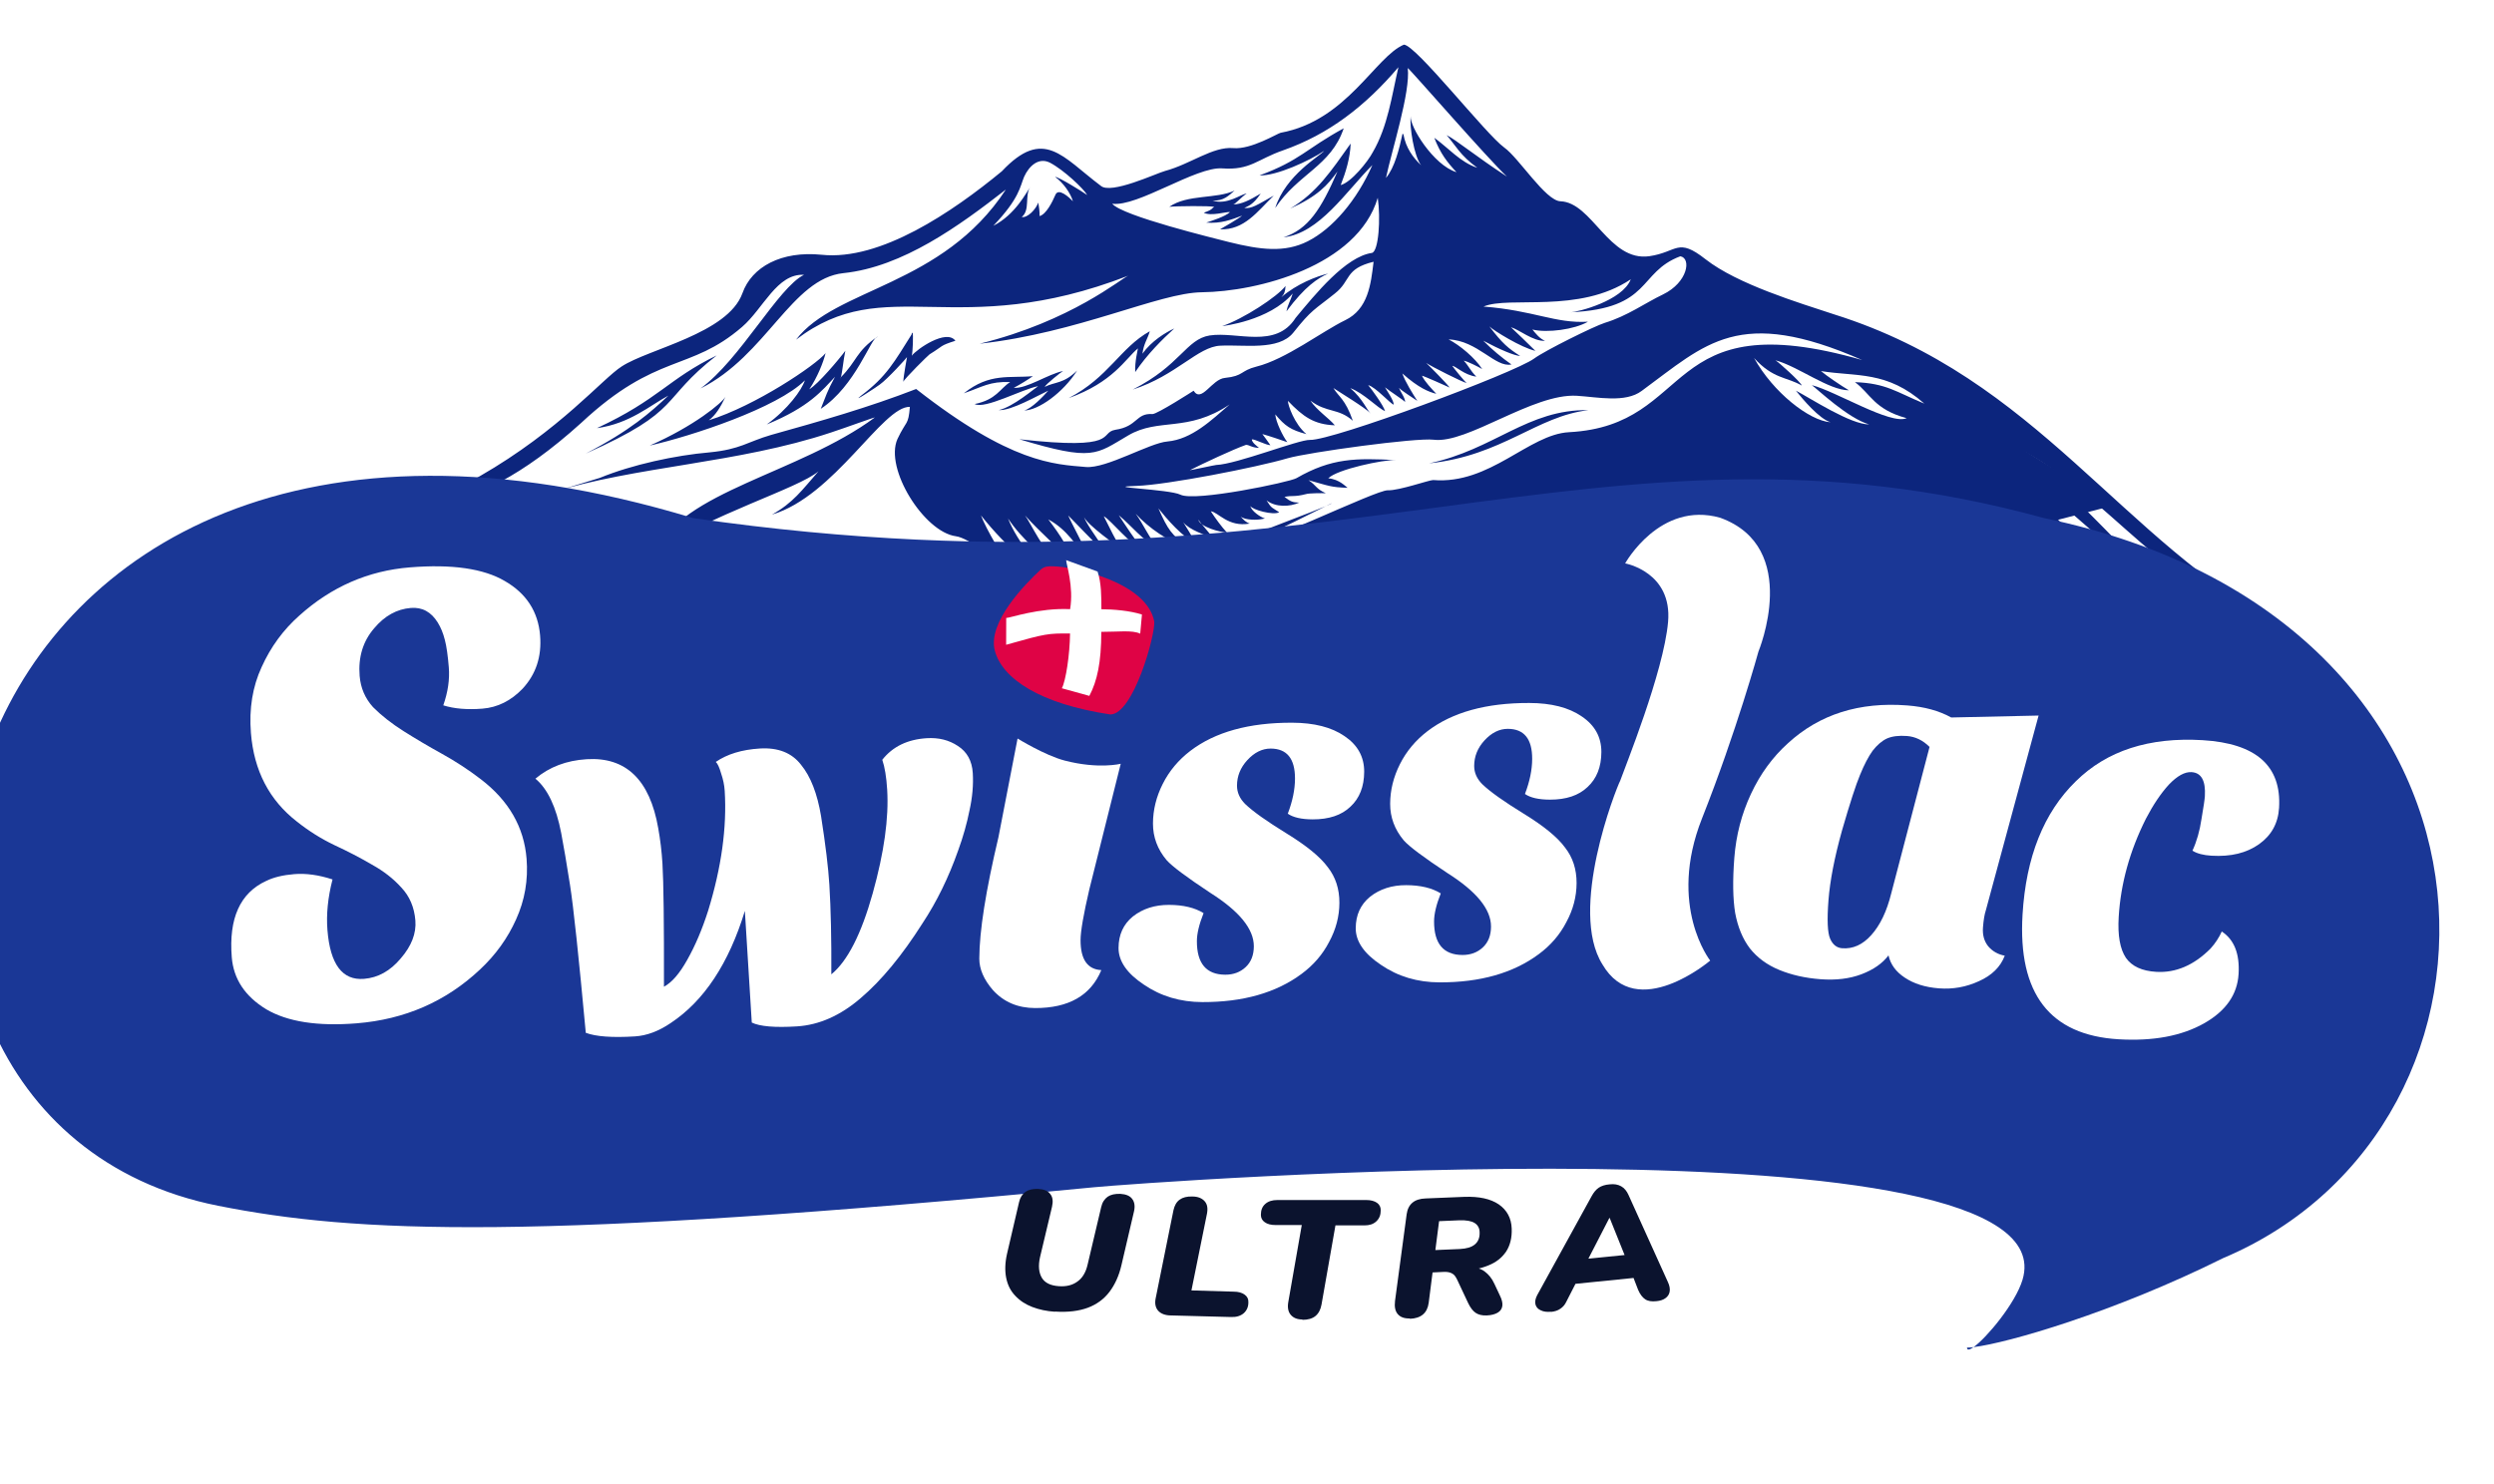 <?xml version="1.0" encoding="UTF-8"?> <svg xmlns="http://www.w3.org/2000/svg" width="477" height="284" viewBox="0 0 477 284" fill="none"><g clip-path="url(#clip0_1271_333)"><path d="M123.3 69.367L110.911 81.166L240.11 102.405L385.828 84.116L368.72 69.367L329.783 53.439L322.114 48.129L318.574 49.309H311.494L300.875 40.46H296.746L286.126 29.841L269.018 10.372L256.629 22.171L245.42 28.071L235.981 29.841L224.182 34.56L211.203 36.92L201.173 29.841L197.634 30.43L187.605 38.1L165.186 49.899L150.438 51.079L145.718 56.388L135.689 64.648L123.3 69.367Z" fill="white"></path><path fill-rule="evenodd" clip-rule="evenodd" d="M321.381 49.029C323.519 49.403 322.815 54.026 318.069 56.328C314.603 57.984 311.287 60.436 306.935 61.763C304.94 62.383 295.447 67.086 293.42 68.595C289.735 71.331 254.838 84.316 250.541 84.161C248.392 84.084 236.566 88.801 232.616 88.955C232.437 88.948 227.738 89.966 227.559 89.959C230.116 88.667 235.771 86.002 238.313 85.105C239.03 85.13 239.37 85.637 240.803 85.689C240.455 85.38 239.406 84.65 239.427 84.057C239.968 83.977 242.078 85.142 242.973 85.174C242.805 84.871 241.436 83.041 241.436 83.041C242.679 83.383 244.982 84.158 246.221 84.599C245.365 83.48 244.029 80.761 243.903 79.272C245.795 81.517 246.844 82.247 249.863 83.049C247.6 81.186 246.299 77.479 246.327 76.689C249.265 79.763 251.364 81.223 255.303 81.365C254.1 79.937 251.822 78.47 250.632 76.646C253.774 79.035 255.962 78.026 258.742 80.5C257.28 76.293 256.037 75.951 255.023 74.233C256.073 74.963 261.162 78.016 262.198 79.141C261.499 78.621 260.686 76.317 258.25 74.25C260.904 75.237 263.49 78.1 264.905 78.645C264.586 77.546 262.365 74.498 261.677 73.682C263.099 74.03 265.854 77.196 266.563 77.419C266.592 76.629 265.227 74.7 264.89 74.094C265.761 74.818 268.39 76.496 268.734 76.904C268.762 76.114 267.902 75.093 267.576 74.191C268.092 74.803 270.198 76.067 271.072 76.692C270.223 75.375 268.697 72.946 268.213 71.445C271.34 74.228 273.285 74.991 274.707 75.339C273.844 74.418 272.461 72.983 271.963 71.877C272.497 71.995 276.555 73.823 277.261 74.145C276.576 73.23 273.636 70.255 272.769 69.433C273.643 70.058 279.983 73.254 280.52 73.274C280.169 73.063 278.109 70.516 277.769 70.009C278.309 69.929 280.036 71.772 282.357 72.054C281.146 70.823 280.992 70.125 279.957 69C280.67 69.124 282.783 70.19 283.485 70.611C282.127 68.484 279.168 66.004 277.055 64.938C282.606 65.138 286.003 70.405 289.075 69.725C287.152 68.369 285.411 66.921 283.681 65.177C286.847 66.874 289.673 68.064 290.748 68.103C288.47 66.636 287.424 65.807 284.855 62.45C285.722 63.272 290.984 66.529 293.652 67.12C292.613 66.093 289.669 63.217 288.974 62.598C290.571 63.052 293.179 65.322 295.514 65.209C294.454 64.775 293.77 63.86 293.082 63.043C295.926 63.74 301.151 63.038 303.715 61.548C297.426 61.914 293.393 59.395 283.737 58.65C288.654 56.553 301.975 60.1 311.898 53.435C310.316 57.532 301.81 59.698 300.374 59.745C316 59.023 313.201 52.097 321.381 49.029ZM273.33 88.644C287.37 87.172 293.919 79.594 303.822 78.467C292.175 78.245 285.797 86.027 273.33 88.644ZM237.977 39.786C239.406 39.937 240.326 39.277 243.621 37.418C240.462 40.469 238.002 44.041 233.346 43.873C233.712 43.688 237.193 41.637 237.565 41.255C235.384 42.067 233.565 42.792 230.703 42.59C231.792 42.234 234.331 41.435 235.258 40.578C234.546 40.454 231.641 41.437 230.234 40.694C232.049 40.067 231.698 39.856 232.246 39.579C231.537 39.356 224.9 39.413 223.64 39.566C227.135 37.12 232.658 38.11 236.124 36.455C235.014 37.404 234.08 38.458 231.931 38.381C234.768 39.275 237.357 37.093 238.435 37.033C237.518 37.593 236.207 39.129 235.849 39.116C237.464 39.075 238.926 38.337 241.124 37.031C239.61 39.252 238.707 39.417 237.977 39.786ZM201.792 33.831C202.508 33.857 207.068 36.692 207.942 37.317C207.268 36.106 203.453 32.506 200.813 31.125C198.7 30.059 196.849 31.674 195.875 33.815C195.091 35.666 195.009 37.938 189.978 43.198C194.178 41.074 196.305 36.798 197.061 35.737C195.926 37.378 197.079 40.19 195.418 41.514C196.485 41.751 198.161 40.031 198.565 38.759C198.719 39.457 198.859 40.55 198.831 41.341C200.099 40.991 201.259 38.659 201.846 37.295C202.437 35.833 204.518 37.787 205.209 38.505C204.729 36.904 203.364 34.976 201.792 33.831ZM137.082 67.997C127.775 72.509 126.02 76.402 114.166 81.91C120.473 81.049 124.366 77.53 127.84 75.677C124.499 78.82 120.606 82.34 112.018 86.778C130.788 78.454 126.013 76.6 137.082 67.997ZM199.803 74.02C201.812 73.005 203.41 73.458 206.013 70.881C203.349 75.138 198.565 78.526 195.875 78.528C197.322 78.184 199.56 75.792 200.494 74.738C198.489 75.655 193.361 78.635 191.036 78.452C193.747 77.858 197.819 74.344 198.553 73.876C195.484 74.458 188.35 78.355 186.416 77.296C190.57 76.457 191.182 74.402 193.202 73.09C189.262 72.947 187.97 73.989 184.338 75.243C189.323 71.268 193.048 72.392 197.546 71.96C196.809 72.527 194.792 73.74 193.879 74.202C196.383 74.391 200.429 71.57 203.32 70.982C202.954 71.166 200 73.533 199.803 74.02ZM217.119 71.183C219.393 67.803 222.369 64.844 224.593 62.847C222.952 63.579 220.202 65.26 218.501 67.672C218.752 65.702 219.5 64.839 219.912 63.37C214.239 66.529 212.062 72.188 204.388 76.164C212.926 73.109 215.239 68.642 217.641 66.651C217.634 66.849 217.011 69.201 217.119 71.183ZM160.778 72.216C163.94 69.066 163.646 67.275 167.876 64.361L167.69 64.552C166.611 64.612 163.587 73.9 156.976 78.212C157.96 75.775 158.171 74.892 159.707 72.079C157.283 74.662 154.838 77.838 146.647 81.203C150.697 78.282 153.34 74.618 153.945 72.761C148.735 78.013 132.221 83.452 124.267 85.242C132.647 81.588 138.19 77.039 138.77 75.873C137.8 77.915 136.848 79.464 135.559 80.407C144.444 77.661 156.022 69.868 157.898 67.562C157.476 69.327 156.294 72.252 154.78 74.473C156.427 73.543 160.549 68.647 161.68 67.105C161.247 69.166 161.186 70.846 160.771 72.414L160.778 72.216ZM174.377 68.058C174.574 67.57 174.706 63.915 174.537 63.612C174.347 63.902 174.351 63.803 174.344 64.001C171.111 69.127 169.571 72.039 164.78 75.625C162.38 77.517 168.074 73.765 168.26 73.574C169.732 72.539 173.467 68.42 173.471 68.322C173.467 68.42 172.805 71.859 172.762 73.044C172.963 72.458 177.611 67.877 177.794 67.785C180.544 66.104 179.645 66.17 182.728 65.194C181.02 62.857 175.319 66.805 174.377 68.058ZM254.02 52.335C251.85 52.85 248.032 54.295 245.071 56.859C245.629 56.286 245.83 55.699 245.866 54.711C244.358 56.734 237.747 61.046 233.754 62.386C233.754 62.386 242.754 61.425 247.248 56.146C246.84 57.516 246.274 58.287 246.049 59.565C249.63 54.748 252.015 53.252 254.02 52.335ZM269.246 13.019C269.773 13.335 284.75 30.593 288.221 33.785C282.264 29.91 278.435 26.705 276.673 25.85C278.396 27.792 279.223 29.701 282.544 32.096C279.353 31.091 276.945 28.234 274.323 26.359C275.47 29.368 276.842 31.099 278.569 32.942C274.134 31.595 269.563 24.11 269.81 22.239C269.56 24.208 270.431 29.878 271.803 31.61C270.241 30.168 268.876 28.239 268.428 25.75L268.256 25.546C267.612 28.491 266.767 32.021 265.081 34.038C266.165 28.834 269.799 17.589 269.246 13.019ZM258.325 27.463C258.225 30.229 257.412 32.871 256.424 35.407C258.416 34.885 261.606 30.945 262.569 29.1C265.437 24.158 266.185 18.349 267.459 12.855C261.092 20.341 254.084 25.727 245.367 28.776C240.464 30.478 239.132 32.607 233.767 32.215C228.76 31.837 217.54 39.642 212.723 38.974C214.611 41.317 232.387 45.619 235.052 46.308C241.094 47.812 245.736 48.376 250.119 46.16C254.868 43.759 259.548 38.29 262.48 31.57C257.456 36.631 252.325 44.657 245.484 45.399C250.201 43.888 252.672 40.02 255.801 32.812C253.914 35.415 252.045 37.524 246.759 39.905C251.89 36.826 254.547 32.767 258.325 27.463ZM256.996 24.546C249.679 28.536 248.705 30.677 240.891 33.56C244.114 33.677 250.496 30.741 253.254 28.863C252.502 29.825 245.916 33.445 243.893 39.802C248.255 33.233 254.583 31.779 256.996 24.546ZM257.741 93.324C257.39 93.114 256.186 91.685 254.041 91.509C255.717 89.789 264.57 87.932 266.898 88.016C259.38 87.646 254.721 87.576 247.945 91.487C246.663 92.232 228.595 96.031 225.776 94.643C223.663 93.578 210.049 93.185 217.409 92.956C223.154 92.768 240.309 89.43 246.29 87.668C250.276 86.526 270.819 83.706 274.211 84.125C280.636 84.951 293.181 75.214 301.59 75.716C305.526 75.957 310.863 77.139 313.997 74.779C326.337 65.728 332.514 58.531 356.168 68.882C317.479 57.791 324.516 81.391 300.084 82.685C292.358 83.099 285.018 92.726 274.112 91.838C273.395 91.812 267.583 93.877 265.434 93.799C263.106 93.716 240.831 104.782 231.791 106.83C242.152 102.95 256.051 95.439 254.582 96.376C253.3 97.121 233.485 104.616 231.855 105.052C229.141 105.745 219.718 108.472 210.493 110.711C216.072 110.121 219.865 109.367 228.546 107.306C228.364 107.399 223.071 109.978 219.826 110.454C227.537 110.436 235.602 105.583 240.179 107.924C240.355 108.029 240.358 107.931 240.537 107.937C240.953 106.369 238.481 105.291 243.417 107.645C243.768 107.856 245.885 108.823 246.243 108.835C245.906 108.23 244.355 106.492 244.373 105.998C245.605 106.636 250.011 108.774 251.085 108.812C251.096 108.516 249.201 106.37 248.857 105.962C250.286 106.113 253.073 108.39 254.66 109.139C254.165 107.934 253.155 106.117 252.467 105.301C254.237 105.958 256.286 108.802 258.23 109.565C257.206 108.143 256.536 106.833 255.841 106.214C257.439 106.668 261.149 108.186 261.149 108.186C261.149 108.186 259.605 106.251 259.251 106.139C263.348 106.881 267.109 111.963 264.419 107.018C264.254 106.617 264.254 106.617 264.265 106.32C270.565 110.604 269.312 110.558 266.26 105.7C269.626 106.811 271.851 109.76 274.168 110.14C273.294 109.515 272.796 108.409 271.758 107.382C272.653 107.415 279.917 109.853 280.261 110.261C279.419 108.747 275.077 104.831 275.288 103.949C276.818 106.279 283.677 109.989 283.502 109.884C282.803 109.364 280.772 106.026 280.625 105.13C282.345 107.171 286.543 110.092 290.812 111.038C288.348 109.762 286.9 105.159 286.9 105.159C287.412 105.87 292.635 110.213 297.23 112.061C293.401 108.856 292.967 105.972 290.689 104.504C293.691 105.8 299.103 109.853 300.478 111.486C299.654 109.477 297.734 108.023 297.573 107.523C297.921 107.832 305.321 111.462 305.665 111.871C304.142 109.343 302.756 108.007 300.85 106.157C301.359 106.967 307.681 110.657 308.741 111.091C307.025 108.952 306.892 107.661 304.485 104.805C307.089 107.174 313.72 112.26 316.932 112.673C313.787 110.383 313.196 106.9 310.574 105.024C314.643 106.556 316.857 109.801 321.996 111.471C322.028 110.582 318.425 106.099 317.73 105.48C319.643 107.132 327.014 111.553 329.124 112.717C326.512 110.546 325.255 105.653 320.566 101.428C326.232 103.413 333.647 111.595 339.714 112.407C336.351 111.198 334.115 103.599 331.3 102.112C333.083 102.374 340.742 108.784 341.236 109.989C340.591 107.987 338.642 102.377 334.447 99.357C340.278 101.744 343.263 108.479 348.518 111.933C346.648 109.096 345.985 107.588 344.301 104.56C346.568 106.323 355.065 114.346 356.311 114.589C352.633 112.181 348.599 104.715 344.093 100.398C343.745 100.088 343.226 99.575 342.882 99.167C344.257 100.799 360.494 112.959 360.863 112.676C355.121 107.819 351.901 102.658 347.451 96.76C347.104 96.451 346.936 96.148 346.588 95.838C348.322 97.484 362.94 109.783 363.119 109.79C363.119 109.79 353.01 96.763 352.147 95.841C356.377 97.873 363.054 106.622 368.71 108.903C360.041 100.677 355.692 92.012 351.691 88.603C359.42 93.037 368.767 107.323 374.773 109.815C371.506 105.938 370.188 102.725 367.1 98.854C370.628 100.465 379.086 109.575 384.05 111.139C381.732 110.758 371.802 92.792 366.407 88.244C374.649 93.389 378.519 105.399 395.425 113.923C385.65 106.547 377.769 96.37 374.093 88.917C377.496 93.986 392.967 107.504 398.451 109.581C391.144 103.382 381.719 91.27 373.749 83.563C373.358 84.439 401.882 108.914 403.952 111.165C400.595 104.811 375.937 82.554 370.331 78.889C377.262 80.623 410.259 110.304 415.45 115.536C412.39 110.876 393.72 91.604 385.865 85.682C403.473 94.627 413.913 113.404 437.155 120.277C405.452 103.331 389.821 72.441 350.923 60.185C343.835 57.852 332.306 54.369 326.202 49.598C320.797 45.347 320.872 48.219 315.464 49.013C307.714 50.118 304.539 38.726 298.451 38.507C295.585 38.403 290.502 30.207 287.704 28.227C284.208 25.726 270.839 8.625 268.511 8.541C263.05 10.817 257.586 23.084 244.951 25.397C244.41 25.477 239.275 28.655 235.88 28.334C231.947 27.995 227.7 31.402 222.811 32.71C221.182 33.146 212.426 37.281 210.516 35.531C203.184 30.023 199.627 24.256 191.609 32.771C182.184 40.542 168.396 49.937 157.143 48.739C149.461 47.967 143.791 51.027 141.994 56.106C139.206 63.82 124.038 66.735 118.896 70.111C115.225 72.451 107.161 82.25 91.78 91.093C80.793 97.423 67.756 95.963 53.925 106.543C78.195 94.856 87.985 101.837 111.154 80.911C125.629 67.386 131.947 71.175 141.942 62.534C146.013 59.021 148.587 52.288 153.777 52.575C148.849 54.969 141.534 68.851 133.985 74.316C146.584 68.044 151.42 53.281 161.32 52.253C172.659 51.08 183.524 43.163 192.38 36.261C180.234 54.816 159.784 55.067 152.253 64.984C169.403 51.853 182.897 65.496 215.813 52.736C214.541 53.185 204.919 61.444 187.37 65.757C206.273 63.669 221.612 56.012 229.863 55.914C240.447 55.802 259.629 50.955 263.509 37.839C264.083 41.817 263.679 48.034 262.411 48.384C257.365 49.092 251.546 56.301 247.797 60.815C243.994 66.811 236.587 63.378 231.358 64.179C226.849 64.906 225.772 69.913 216.64 74.529C224.984 71.863 229.131 66.275 233.439 66.134C237.931 65.9 244.521 67.127 247.335 63.667C250.905 59.147 251.439 59.265 255.317 56.141C258.454 53.682 257.1 51.457 262.709 50.077C262.194 54.41 261.664 59.14 257.284 61.257C252.905 63.374 245.896 68.76 240.288 70.14C237.212 70.919 237.892 71.933 234.293 72.297C231.775 72.503 229.813 77.181 228.287 74.752C228.287 74.752 221.311 79.248 220.415 79.216C217.196 79.001 217.64 81.589 213.314 82.224C210.065 82.799 214.425 86.221 194.959 84.034C209.149 88.306 209.558 86.936 215.785 83.302C221.648 79.854 227.099 82.82 235.185 77.375C231.669 80.413 227.952 84.038 223.274 84.463C219.858 84.735 211.61 89.68 207.678 89.341C201.6 88.825 193.359 88.626 175.223 74.419C166.13 77.949 156.89 80.583 147.471 83.211C142.941 84.531 141.634 85.968 135.696 86.545C129.22 87.102 120.908 88.88 114.719 91.426C114.175 91.604 102.571 95.142 105.111 94.344C121.796 89.11 140.997 88.715 158.964 82.735C161.686 81.844 167.319 79.772 167.316 79.871C152.762 90.623 130.407 93.971 125.323 105.658C135.805 98.419 152.659 93.488 156.544 90.166C153.364 93.81 151.664 96.222 147.638 98.451C159.6 94.926 168.831 77.651 174.024 77.838C173.713 81.487 173.397 80.288 171.65 83.984C169.115 89.63 176.746 101.777 182.813 102.589C185.313 102.877 191.589 107.852 193.527 108.812C191.811 106.673 188.601 101.215 187.619 98.608C192.939 105.23 196.957 108.145 200.142 109.348C198.913 108.611 194.604 103.806 192.798 99.191C195.177 102.838 200.034 107.365 202.871 108.259C199.561 105.568 197.074 99.938 196.046 98.615C199.148 102.091 202.462 104.683 205.553 108.455C204.79 104.767 201.014 100.081 200.502 99.37C204.195 101.382 205.703 104.306 208.458 107.472L208.977 107.985C208.314 106.477 204.456 99.117 204.295 98.616C204.47 98.722 210.169 104.764 211.563 105.902C211.075 104.5 207.984 100.728 207.332 98.924C207.995 100.431 213.414 104.287 214.811 105.327C213.267 103.392 212.278 100.982 211.103 98.763C212.511 99.506 216.451 104.595 218.414 104.863C218.059 104.752 214.488 99.38 213.979 98.57C216.59 100.742 218.467 103.381 221.465 104.776C220.079 103.44 218.585 100.121 217.217 98.291C219.631 100.95 223.654 103.766 226.852 104.574L227.207 104.686C224.065 102.297 223.381 101.382 221.557 97.261C222.929 98.992 226.54 103.277 228.503 103.546C227.998 102.637 226.812 100.715 226.303 99.905C227.503 101.432 230.519 102.333 232.109 102.984C231.765 102.575 229.186 99.515 229.19 99.416C229.498 100.812 233.406 101.843 234.659 101.889C233.624 100.763 232.428 99.137 231.578 97.82C233.008 97.971 234.874 100.907 239.025 100.167C238.316 99.943 237.796 99.43 237.28 98.818C238.151 99.541 240.482 99.527 241.568 99.269L241.929 99.183C241.041 98.953 239.293 97.703 239.146 96.808C239.479 97.512 243.562 98.649 244.662 97.996C243.261 97.055 243.251 97.351 242.233 95.732C243.978 97.081 246.671 96.98 248.494 96.156C247.24 96.111 246.886 95.999 245.664 95.064C247.29 94.727 247.455 95.129 249.808 94.522C250.352 94.343 252.863 94.335 253.579 94.361C251.638 93.499 251.838 92.913 250.262 91.867C254.345 93.004 254.517 93.208 257.741 93.324Z" fill="#0C257D"></path><path d="M404.101 96.735L383.584 83.939L370.874 75.863L341.577 82.423L358.223 108.565L404.101 96.735Z" fill="#0C257D"></path><path d="M335.485 68.493C339.175 72.547 341.658 72.056 344.611 73.76C344.363 73.025 340.116 69.241 339.579 68.931C343.921 70.104 349.784 74.673 353.62 74.666C352.278 73.891 349.336 71.897 348.273 70.987C355.082 72.105 360.88 70.862 368.049 77.22C362.649 74.992 360.791 73.327 354.772 73.11C357.708 75.249 358.419 78.324 364.66 80.002C361.598 81.344 351.146 74.867 346.531 73.684C347.6 74.448 353.426 80.032 357.494 81.195C353.931 81.212 346.437 76.294 343.48 74.736C344.79 76.38 347.943 80.125 350.111 80.784C346.012 80.491 339.086 75.013 335.485 68.493Z" fill="white"></path><g filter="url(#filter0_di_1271_333)"><path d="M463.941 127.183C466.917 135.227 493.077 179.662 460.402 215.085C397.277 283.52 125.899 274.67 75.753 223.935C160.706 230.424 194.173 217.324 256.869 215.085C422.055 209.186 389.608 235.144 386.658 242.223L463.941 127.183Z" fill="white"></path></g><g filter="url(#filter1_iii_1271_333)"><path fill-rule="evenodd" clip-rule="evenodd" d="M281.968 83.233C243.56 88.353 200.478 94.096 139.468 85.296C-10.379 39.87 -37.517 199.747 48.616 216.856C74.981 222.093 108.554 223.67 216.162 213.316C225.033 212.462 403.354 198.959 393.737 231.014C392.383 235.528 386.883 242.115 384.376 243.902C383.873 243.963 383.452 243.993 383.118 243.993C383.118 244.547 383.606 244.451 384.376 243.902C390.92 243.117 411.261 237.239 432.084 226.885C492.259 201.517 491.669 104.765 397.867 85.296C354.874 73.514 320.811 78.055 281.968 83.233Z" fill="#1A3796"></path></g><g filter="url(#filter2_d_1271_333)"><path d="M435.893 149.121C435.717 152.072 434.442 154.394 432.067 156.086C429.693 157.778 426.661 158.514 422.971 158.294C421.417 158.201 420.202 157.882 419.325 157.336C420.146 155.552 420.721 153.541 421.049 151.304C421.446 149 421.664 147.532 421.701 146.9C421.877 143.948 421.027 142.417 419.149 142.305C417.855 142.227 416.411 143.023 414.817 144.691C413.288 146.363 411.827 148.532 410.434 151.2C407.338 157.362 405.6 163.641 405.218 170.035C405.009 173.549 405.471 176.151 406.604 177.84C407.742 179.459 409.67 180.35 412.389 180.512C416.144 180.736 419.61 179.25 422.789 176.055C423.693 175.051 424.408 173.965 424.932 172.797C427.308 174.349 428.381 177.058 428.15 180.923C427.916 184.858 425.714 188.006 421.546 190.367C417.244 192.79 411.791 193.805 405.189 193.412C392.048 192.628 385.928 184.682 386.829 169.574C387.487 158.541 390.885 150.034 397.023 144.053C402.959 138.201 411.04 135.58 421.268 136.19C431.496 136.8 436.371 141.11 435.893 149.121Z" fill="white"></path></g><g filter="url(#filter3_d_1271_333)"><path d="M334.663 176.003C333.306 174.207 332.374 171.957 331.867 169.251C331.425 166.55 331.37 163.034 331.704 158.702C332.038 154.37 333.101 150.289 334.892 146.46C336.683 142.631 339.046 139.398 341.98 136.763C347.999 131.243 355.599 128.837 364.78 129.545C368.077 129.799 370.88 130.568 373.187 131.851L389.899 131.481L379.807 168.751C379.553 169.512 379.371 170.603 379.262 172.026C379.152 173.448 379.483 174.644 380.253 175.614C381.089 176.589 382.148 177.191 383.431 177.42C382.615 179.569 380.961 181.197 378.469 182.306C376.042 183.42 373.503 183.874 370.852 183.67C368.201 183.466 366.011 182.776 364.28 181.602C362.609 180.498 361.58 179.085 361.192 177.365C360.033 178.901 358.314 180.102 356.036 180.967C353.758 181.832 351.132 182.15 348.158 181.921C345.249 181.697 342.628 181.104 340.295 180.144C337.963 179.184 336.086 177.803 334.663 176.003ZM358.162 138.205C357.361 139.314 356.56 140.846 355.759 142.8C354.963 144.69 353.811 148.243 352.303 153.46C350.865 158.618 350.001 163.071 349.712 166.821C349.423 170.571 349.527 173.018 350.024 174.162C350.522 175.306 351.287 175.918 352.322 175.998C354.391 176.157 356.244 175.325 357.88 173.5C359.586 171.615 360.865 168.949 361.716 165.503L369.046 137.483C367.778 136.215 366.336 135.518 364.72 135.393C363.168 135.274 361.887 135.435 360.877 135.878C359.932 136.325 359.027 137.101 358.162 138.205Z" fill="white"></path></g><g filter="url(#filter4_d_1271_333)"><path d="M291.662 146.485C292.577 144.088 293.037 141.852 293.043 139.777C293.054 135.951 291.503 134.034 288.391 134.025C286.769 134.02 285.276 134.762 283.91 136.249C282.609 137.672 281.956 139.291 281.951 141.107C281.947 142.404 282.462 143.573 283.497 144.613C284.984 146.044 287.638 147.932 291.457 150.278C295.276 152.623 297.897 154.77 299.318 156.72C300.804 158.605 301.543 160.876 301.536 163.535C301.528 166.129 300.873 168.624 299.569 171.019C298.33 173.415 296.573 175.453 294.299 177.132C289.425 180.75 283.098 182.548 275.316 182.526C271.101 182.514 267.375 181.401 264.139 179.187C260.903 177.038 259.288 174.699 259.296 172.17C259.303 169.641 260.216 167.633 262.036 166.147C263.921 164.66 266.225 163.921 268.949 163.929C271.672 163.937 273.876 164.462 275.559 165.504C274.71 167.642 274.283 169.424 274.279 170.85C274.267 175.13 276.077 177.275 279.708 177.286C281.264 177.29 282.563 176.807 283.603 175.838C284.643 174.868 285.166 173.54 285.171 171.854C285.18 168.547 282.401 165.134 276.834 161.617C272.304 158.621 269.521 156.538 268.487 155.368C266.742 153.288 265.873 150.951 265.88 148.357C265.888 145.763 266.511 143.236 267.75 140.775C268.989 138.314 270.746 136.212 273.021 134.467C277.765 130.849 284.254 129.052 292.49 129.076C296.705 129.087 300.042 129.94 302.502 131.633C305.026 133.326 306.284 135.599 306.276 138.453C306.268 141.306 305.386 143.541 303.63 145.157C301.94 146.773 299.538 147.577 296.426 147.568C294.286 147.562 292.698 147.201 291.662 146.485Z" fill="white"></path></g><g filter="url(#filter5_d_1271_333)"><path d="M246.299 150.258C247.214 147.861 247.674 145.625 247.68 143.55C247.691 139.724 246.14 137.807 243.027 137.798C241.406 137.794 239.912 138.535 238.546 140.023C237.245 141.446 236.592 143.065 236.587 144.881C236.583 146.178 237.099 147.346 238.133 148.387C239.621 149.818 242.274 151.706 246.094 154.051C249.913 156.396 252.533 158.544 253.954 160.493C255.44 162.378 256.18 164.65 256.172 167.308C256.165 169.902 255.509 172.397 254.205 174.793C252.967 177.189 251.21 179.226 248.936 180.906C244.062 184.523 237.734 186.321 229.952 186.299C225.737 186.287 222.012 185.174 218.776 182.96C215.54 180.811 213.925 178.472 213.932 175.943C213.939 173.414 214.853 171.406 216.673 169.92C218.558 168.434 220.862 167.695 223.585 167.702C226.309 167.71 228.512 168.235 230.195 169.277C229.346 171.415 228.92 173.197 228.916 174.624C228.903 178.904 230.713 181.049 234.344 181.059C235.901 181.063 237.199 180.581 238.239 179.611C239.28 178.641 239.802 177.313 239.807 175.627C239.816 172.32 237.038 168.908 231.471 165.39C226.94 162.394 224.158 160.311 223.123 159.141C221.378 157.061 220.509 154.724 220.517 152.13C220.524 149.536 221.147 147.009 222.387 144.549C223.626 142.088 225.382 139.985 227.657 138.241C232.401 134.623 238.891 132.826 247.126 132.849C251.341 132.861 254.679 133.713 257.138 135.406C259.662 137.1 260.92 139.373 260.912 142.226C260.904 145.079 260.022 147.314 258.267 148.93C256.576 150.547 254.175 151.35 251.062 151.342C248.922 151.335 247.334 150.974 246.299 150.258Z" fill="white"></path></g><g filter="url(#filter6_d_1271_333)"><path d="M210.64 180.181C208.616 185.039 204.394 187.458 197.974 187.44C194.667 187.431 191.979 186.288 189.911 184.013C188.165 181.998 187.296 179.985 187.301 177.975C187.316 172.722 188.538 164.976 190.966 154.737L194.619 135.877C194.619 135.877 199.855 139.105 203.604 140.084C210.097 141.781 214.351 140.705 214.351 140.705L208.35 164.708C207.234 169.504 206.673 172.745 206.668 174.431C206.658 178.127 207.982 180.044 210.64 180.181Z" fill="white"></path></g><g filter="url(#filter7_d_1271_333)"><path d="M176.428 171.239C172.52 177.392 168.591 182.151 164.641 185.514C160.756 188.872 156.677 190.684 152.405 190.948C148.198 191.208 145.325 190.963 143.784 190.214L142.463 168.855C139.382 178.921 134.659 186.068 128.293 190.295C125.987 191.867 123.701 192.723 121.435 192.863C117.099 193.131 113.966 192.902 112.037 192.177C110.668 177.383 109.663 167.96 109.022 163.906C108.378 159.788 107.816 156.477 107.336 153.972C106.377 148.964 104.733 145.492 102.404 143.557C105.059 141.314 108.329 140.072 112.212 139.832C119.72 139.368 124.28 143.764 125.891 153.02C126.286 155.205 126.556 157.462 126.7 159.792C126.916 163.287 127.012 171.143 126.987 183.359C128.497 182.551 129.982 180.834 131.444 178.21C132.967 175.517 134.3 172.381 135.443 168.802C137.985 160.524 139.04 152.889 138.608 145.899C138.54 144.799 138.308 143.676 137.912 142.531C137.581 141.382 137.244 140.656 136.9 140.352C139.082 138.853 141.888 137.997 145.318 137.785C148.813 137.569 151.444 138.609 153.21 140.903C155.037 143.129 156.311 146.397 157.032 150.705C157.89 156.175 158.421 160.56 158.625 163.861C158.909 168.456 159.034 174.166 159.001 180.99C162.094 178.459 164.73 173.294 166.912 165.492C169.093 157.691 170.016 151.072 169.68 145.635C169.532 143.24 169.22 141.343 168.743 139.943C170.731 137.416 173.57 136.039 177.259 135.811C179.524 135.671 181.504 136.165 183.198 137.295C184.957 138.421 185.908 140.149 186.052 142.479C186.192 144.744 185.982 147.128 185.423 149.632C184.927 152.131 184.208 154.677 183.263 157.27C181.44 162.45 179.161 167.106 176.428 171.239Z" fill="white"></path></g><g filter="url(#filter8_d_1271_333)"><path d="M84.781 129.528C85.671 126.988 86.024 124.573 85.84 122.283C85.656 119.994 85.406 118.245 85.089 117.036C84.767 115.745 84.312 114.629 83.726 113.689C82.467 111.65 80.75 110.719 78.576 110.894C75.893 111.109 73.553 112.409 71.556 114.791C69.42 117.267 68.496 120.304 68.786 123.902C68.97 126.191 69.823 128.18 71.345 129.868C72.933 131.469 74.881 132.999 77.187 134.46C79.494 135.92 81.945 137.369 84.542 138.806C87.138 140.243 89.603 141.855 91.936 143.643C97.3 147.738 100.226 152.81 100.712 158.861C101.041 162.949 100.368 166.83 98.694 170.504C97.085 174.09 94.787 177.278 91.801 180.07C85.288 186.19 77.428 189.62 68.221 190.36C60.753 190.961 54.99 190.067 50.93 187.678C46.864 185.206 44.664 181.886 44.328 177.716C43.73 170.275 45.928 165.407 50.925 163.113C52.329 162.424 54.118 161.992 56.293 161.817C58.541 161.636 60.976 161.975 63.599 162.834C62.709 166.28 62.385 169.515 62.628 172.541C63.154 179.082 65.484 182.186 69.616 181.854C72.299 181.638 74.639 180.339 76.636 177.956C78.706 175.568 79.642 173.147 79.445 170.694C79.241 168.159 78.342 166.051 76.747 164.369C75.225 162.68 73.357 161.226 71.142 160.005C68.922 158.702 66.523 157.455 63.946 156.263C61.442 155.066 59.059 153.57 56.799 151.777C51.507 147.676 48.572 142.028 47.993 134.833C47.618 130.172 48.301 125.961 50.042 122.2C51.776 118.357 54.176 115.078 57.241 112.363C63.365 106.85 70.414 103.773 78.389 103.132C86.436 102.484 92.49 103.355 96.549 105.745C100.681 108.128 102.932 111.609 103.3 116.188C103.622 120.195 102.508 123.576 99.957 126.333C97.735 128.651 95.174 129.927 92.274 130.16C89.374 130.393 86.876 130.183 84.781 129.528Z" fill="white"></path></g><g filter="url(#filter9_d_1271_333)"><path d="M212.349 134.325C216.769 134.338 220.968 119.13 220.763 116.568C219.409 109.075 205.544 105.988 201.193 105.976C200.467 105.974 199.742 105.972 199.015 106.643C196.106 109.331 188.832 116.723 190.268 122.118C191.703 127.513 198.942 132.311 212.349 134.325Z" fill="#DF0345"></path></g><path d="M218.077 121.23L218.408 117.569C216.12 116.83 212.94 116.563 210.65 116.556C210.656 114.359 210.664 111.509 209.919 109.344L203.912 107.163C203.91 107.896 205.401 112.215 204.669 116.539C198.625 116.264 193.212 118.23 192.448 118.227L192.434 123.355C200.114 121.179 200.413 121.18 204.656 121.192C204.613 125.192 203.859 130.214 203.091 131.677L208.348 133.134C209.859 130.254 210.621 126.742 210.638 120.883C213.834 120.892 216.576 120.505 218.077 121.23Z" fill="white"></path><g filter="url(#filter10_d_1271_333)"><path d="M310.825 103.066C310.825 103.066 319.884 104.69 319.033 114.281C318.182 123.871 310.714 142.236 309.883 144.632C309.055 146.228 299.925 169.385 306.487 179.796C313.048 191.006 327.089 179.055 327.089 179.055C327.089 179.055 318.879 168.64 325.518 151.871C332.158 135.102 336.321 119.926 336.321 119.926C336.321 119.926 344.617 99.964 328.978 94.324C317.451 91.094 310.825 103.066 310.825 103.066Z" fill="white"></path></g><path d="M201.782 250.954C200.198 250.853 198.748 250.549 197.433 250.044C196.119 249.538 195.04 248.83 194.164 247.886C193.287 246.976 192.714 245.83 192.444 244.481C192.175 243.133 192.208 241.582 192.613 239.829L194.905 229.986C195.107 229.076 195.546 228.435 196.152 227.997C196.759 227.592 197.568 227.424 198.58 227.457C199.658 227.525 200.434 227.828 200.872 228.435C201.344 229.008 201.445 229.817 201.209 230.862L198.917 240.503C198.546 242.155 198.681 243.47 199.254 244.448C199.827 245.425 200.939 245.965 202.524 246.066C203.973 246.167 205.153 245.864 206.097 245.156C207.041 244.481 207.682 243.403 208.019 241.919L210.614 230.93C210.817 230.019 211.255 229.379 211.862 228.941C212.468 228.536 213.278 228.368 214.289 228.401C215.334 228.469 216.109 228.772 216.547 229.379C216.986 229.952 217.121 230.761 216.885 231.772L214.491 242.02C214.019 244.077 213.244 245.762 212.199 247.145C211.154 248.527 209.772 249.538 208.086 250.178C206.367 250.819 204.277 251.089 201.748 250.92L201.782 250.954Z" fill="#0B132E"></path><path d="M223.964 251.662C222.851 251.662 222.009 251.325 221.503 250.752C220.997 250.178 220.829 249.369 221.031 248.392L224.436 231.536C224.638 230.626 225.009 229.952 225.616 229.514C226.222 229.076 227.031 228.873 228.043 228.907C229.122 228.907 229.897 229.244 230.403 229.817C230.908 230.39 231.043 231.166 230.841 232.211L227.874 246.875L235.965 247.111C236.841 247.111 237.549 247.313 238.055 247.684C238.561 248.055 238.797 248.527 238.763 249.167C238.763 250.077 238.426 250.752 237.853 251.257C237.246 251.763 236.47 251.999 235.459 251.965L223.997 251.662H223.964Z" fill="#0B132E"></path><path d="M249.112 252.437C248.101 252.437 247.359 252.134 246.853 251.527C246.348 250.92 246.213 250.077 246.415 248.999L248.977 234.368H243.988C243.111 234.368 242.404 234.2 241.898 233.829C241.392 233.492 241.156 232.986 241.156 232.413C241.156 231.503 241.426 230.828 241.999 230.323C242.572 229.817 243.347 229.581 244.325 229.581H261.315C262.192 229.581 262.9 229.783 263.372 230.121C263.844 230.458 264.08 230.93 264.08 231.536C264.08 232.447 263.81 233.121 263.237 233.66C262.664 234.2 261.922 234.436 260.944 234.436H255.416L252.753 249.572C252.584 250.516 252.213 251.257 251.607 251.763C251 252.269 250.157 252.504 249.078 252.504L249.112 252.437Z" fill="#0B132E"></path><path d="M269.642 252.235C268.597 252.268 267.855 251.999 267.35 251.426C266.844 250.853 266.675 250.01 266.81 248.897L269.035 232.312C269.17 231.334 269.541 230.592 270.148 230.087C270.754 229.581 271.597 229.311 272.676 229.278L280.059 228.974C282.89 228.873 285.081 229.345 286.666 230.424C288.217 231.503 289.059 233.053 289.127 235.042C289.194 236.795 288.823 238.279 288.048 239.458C287.239 240.638 286.126 241.515 284.677 242.088C283.227 242.695 281.542 243.032 279.654 243.099V242.526L280.935 242.459C282.149 242.425 283.16 242.661 283.935 243.234C284.711 243.807 285.351 244.582 285.823 245.627L286.868 247.852C287.239 248.594 287.407 249.268 287.34 249.808C287.273 250.381 286.969 250.819 286.464 251.122C285.958 251.426 285.25 251.628 284.34 251.662C283.463 251.695 282.755 251.527 282.216 251.156C281.677 250.785 281.205 250.145 280.8 249.302L278.71 244.852C278.44 244.279 278.137 243.841 277.732 243.639C277.328 243.403 276.789 243.301 276.114 243.335L273.991 243.436L273.249 249.268C273.114 250.246 272.743 250.987 272.137 251.493C271.53 251.999 270.687 252.268 269.642 252.302V252.235ZM274.53 239.155L279.216 238.953C280.497 238.885 281.441 238.616 282.081 238.076C282.722 237.537 283.025 236.795 282.991 235.784C282.991 234.941 282.621 234.334 282.014 233.964C281.407 233.593 280.463 233.424 279.148 233.458L275.238 233.626L274.53 239.121V239.155Z" fill="#0B132E"></path><path d="M296.644 250.954C295.869 251.021 295.228 250.954 294.689 250.684C294.15 250.448 293.813 250.077 293.678 249.572C293.543 249.066 293.644 248.493 293.981 247.819L304.398 228.873C304.802 228.132 305.24 227.592 305.78 227.221C306.285 226.884 306.993 226.648 307.87 226.581C308.746 226.48 309.454 226.615 310.061 226.952C310.668 227.289 311.14 227.862 311.477 228.637L318.994 245.257C319.332 245.965 319.433 246.605 319.332 247.144C319.23 247.684 318.927 248.088 318.489 248.392C318.051 248.695 317.511 248.864 316.837 248.931C315.893 249.032 315.185 248.931 314.646 248.56C314.14 248.223 313.668 247.616 313.297 246.74L311.983 243.335L313.87 244.347L299.847 245.762L301.903 244.481L299.577 249.032C299.307 249.605 298.937 250.044 298.431 250.381C297.959 250.718 297.352 250.92 296.61 250.988L296.644 250.954ZM307.802 233.02L303.218 241.919L302.341 240.942L312.151 239.964L311.174 241.245L307.87 233.02H307.802Z" fill="#0B132E"></path></g><defs><filter id="filter0_di_1271_333" x="67.463" y="121.893" width="417.492" height="153.596" filterUnits="userSpaceOnUse" color-interpolation-filters="sRGB"><feFlood flood-opacity="0" result="BackgroundImageFix"></feFlood><feColorMatrix in="SourceAlpha" type="matrix" values="0 0 0 0 0 0 0 0 0 0 0 0 0 0 0 0 0 0 127 0" result="hardAlpha"></feColorMatrix><feOffset dy="3"></feOffset><feGaussianBlur stdDeviation="4.145"></feGaussianBlur><feComposite in2="hardAlpha" operator="out"></feComposite><feColorMatrix type="matrix" values="0 0 0 0 0 0 0 0 0 0 0 0 0 0 0 0 0 0 0.1 0"></feColorMatrix><feBlend mode="normal" in2="BackgroundImageFix" result="effect1_dropShadow_1271_333"></feBlend><feBlend mode="normal" in="SourceGraphic" in2="effect1_dropShadow_1271_333" result="shape"></feBlend><feColorMatrix in="SourceAlpha" type="matrix" values="0 0 0 0 0 0 0 0 0 0 0 0 0 0 0 0 0 0 127 0" result="hardAlpha"></feColorMatrix><feOffset dy="5.529"></feOffset><feGaussianBlur stdDeviation="4.147"></feGaussianBlur><feComposite in2="hardAlpha" operator="arithmetic" k2="-1" k3="1"></feComposite><feColorMatrix type="matrix" values="0 0 0 0 0 0 0 0 0 0 0 0 0 0 0 0 0 0 0.25 0"></feColorMatrix><feBlend mode="normal" in2="shape" result="effect2_innerShadow_1271_333"></feBlend></filter><filter id="filter1_iii_1271_333" x="0" y="77.204" width="473.46" height="167.16" filterUnits="userSpaceOnUse" color-interpolation-filters="sRGB"><feFlood flood-opacity="0" result="BackgroundImageFix"></feFlood><feBlend mode="normal" in="SourceGraphic" in2="BackgroundImageFix" result="shape"></feBlend><feColorMatrix in="SourceAlpha" type="matrix" values="0 0 0 0 0 0 0 0 0 0 0 0 0 0 0 0 0 0 127 0" result="hardAlpha"></feColorMatrix><feOffset dx="-6.911" dy="13.822"></feOffset><feComposite in2="hardAlpha" operator="arithmetic" k2="-1" k3="1"></feComposite><feColorMatrix type="matrix" values="0 0 0 0 0.045 0 0 0 0 0.164 0 0 0 0 0.553 0 0 0 1 0"></feColorMatrix><feBlend mode="normal" in2="shape" result="effect1_innerShadow_1271_333"></feBlend><feColorMatrix in="SourceAlpha" type="matrix" values="0 0 0 0 0 0 0 0 0 0 0 0 0 0 0 0 0 0 127 0" result="hardAlpha"></feColorMatrix><feOffset dy="5.529"></feOffset><feComposite in2="hardAlpha" operator="arithmetic" k2="-1" k3="1"></feComposite><feColorMatrix type="matrix" values="0 0 0 0 0 0 0 0 0 0 0 0 0 0 0 0 0 0 0.25 0"></feColorMatrix><feBlend mode="normal" in2="effect1_innerShadow_1271_333" result="effect2_innerShadow_1271_333"></feBlend><feColorMatrix in="SourceAlpha" type="matrix" values="0 0 0 0 0 0 0 0 0 0 0 0 0 0 0 0 0 0 127 0" result="hardAlpha"></feColorMatrix><feOffset dy="-5.529"></feOffset><feComposite in2="hardAlpha" operator="arithmetic" k2="-1" k3="1"></feComposite><feColorMatrix type="matrix" values="0 0 0 0 0 0 0 0 0 0 0 0 0 0 0 0 0 0 0.25 0"></feColorMatrix><feBlend mode="normal" in2="effect2_innerShadow_1271_333" result="effect3_innerShadow_1271_333"></feBlend></filter><filter id="filter2_d_1271_333" x="386.742" y="136.103" width="49.182" height="62.806" filterUnits="userSpaceOnUse" color-interpolation-filters="sRGB"><feFlood flood-opacity="0" result="BackgroundImageFix"></feFlood><feColorMatrix in="SourceAlpha" type="matrix" values="0 0 0 0 0 0 0 0 0 0 0 0 0 0 0 0 0 0 127 0" result="hardAlpha"></feColorMatrix><feOffset dy="5.415"></feOffset><feComposite in2="hardAlpha" operator="out"></feComposite><feColorMatrix type="matrix" values="0 0 0 0 0 0 0 0 0 0 0 0 0 0 0 0 0 0 0.49 0"></feColorMatrix><feBlend mode="normal" in2="BackgroundImageFix" result="effect1_dropShadow_1271_333"></feBlend><feBlend mode="normal" in="SourceGraphic" in2="effect1_dropShadow_1271_333" result="shape"></feBlend></filter><filter id="filter3_d_1271_333" x="331.489" y="129.424" width="58.41" height="59.709" filterUnits="userSpaceOnUse" color-interpolation-filters="sRGB"><feFlood flood-opacity="0" result="BackgroundImageFix"></feFlood><feColorMatrix in="SourceAlpha" type="matrix" values="0 0 0 0 0 0 0 0 0 0 0 0 0 0 0 0 0 0 127 0" result="hardAlpha"></feColorMatrix><feOffset dy="5.415"></feOffset><feComposite in2="hardAlpha" operator="out"></feComposite><feColorMatrix type="matrix" values="0 0 0 0 0 0 0 0 0 0 0 0 0 0 0 0 0 0 0.49 0"></feColorMatrix><feBlend mode="normal" in2="BackgroundImageFix" result="effect1_dropShadow_1271_333"></feBlend><feBlend mode="normal" in="SourceGraphic" in2="effect1_dropShadow_1271_333" result="shape"></feBlend></filter><filter id="filter4_d_1271_333" x="259.296" y="129.075" width="46.98" height="58.866" filterUnits="userSpaceOnUse" color-interpolation-filters="sRGB"><feFlood flood-opacity="0" result="BackgroundImageFix"></feFlood><feColorMatrix in="SourceAlpha" type="matrix" values="0 0 0 0 0 0 0 0 0 0 0 0 0 0 0 0 0 0 127 0" result="hardAlpha"></feColorMatrix><feOffset dy="5.415"></feOffset><feComposite in2="hardAlpha" operator="out"></feComposite><feColorMatrix type="matrix" values="0 0 0 0 0 0 0 0 0 0 0 0 0 0 0 0 0 0 0.49 0"></feColorMatrix><feBlend mode="normal" in2="BackgroundImageFix" result="effect1_dropShadow_1271_333"></feBlend><feBlend mode="normal" in="SourceGraphic" in2="effect1_dropShadow_1271_333" result="shape"></feBlend></filter><filter id="filter5_d_1271_333" x="213.932" y="132.849" width="46.98" height="58.866" filterUnits="userSpaceOnUse" color-interpolation-filters="sRGB"><feFlood flood-opacity="0" result="BackgroundImageFix"></feFlood><feColorMatrix in="SourceAlpha" type="matrix" values="0 0 0 0 0 0 0 0 0 0 0 0 0 0 0 0 0 0 127 0" result="hardAlpha"></feColorMatrix><feOffset dy="5.415"></feOffset><feComposite in2="hardAlpha" operator="out"></feComposite><feColorMatrix type="matrix" values="0 0 0 0 0 0 0 0 0 0 0 0 0 0 0 0 0 0 0.49 0"></feColorMatrix><feBlend mode="normal" in2="BackgroundImageFix" result="effect1_dropShadow_1271_333"></feBlend><feBlend mode="normal" in="SourceGraphic" in2="effect1_dropShadow_1271_333" result="shape"></feBlend></filter><filter id="filter6_d_1271_333" x="187.301" y="135.877" width="27.05" height="56.978" filterUnits="userSpaceOnUse" color-interpolation-filters="sRGB"><feFlood flood-opacity="0" result="BackgroundImageFix"></feFlood><feColorMatrix in="SourceAlpha" type="matrix" values="0 0 0 0 0 0 0 0 0 0 0 0 0 0 0 0 0 0 127 0" result="hardAlpha"></feColorMatrix><feOffset dy="5.415"></feOffset><feComposite in2="hardAlpha" operator="out"></feComposite><feColorMatrix type="matrix" values="0 0 0 0 0 0 0 0 0 0 0 0 0 0 0 0 0 0 0.49 0"></feColorMatrix><feBlend mode="normal" in2="BackgroundImageFix" result="effect1_dropShadow_1271_333"></feBlend><feBlend mode="normal" in="SourceGraphic" in2="effect1_dropShadow_1271_333" result="shape"></feBlend></filter><filter id="filter7_d_1271_333" x="102.404" y="135.787" width="83.69" height="62.599" filterUnits="userSpaceOnUse" color-interpolation-filters="sRGB"><feFlood flood-opacity="0" result="BackgroundImageFix"></feFlood><feColorMatrix in="SourceAlpha" type="matrix" values="0 0 0 0 0 0 0 0 0 0 0 0 0 0 0 0 0 0 127 0" result="hardAlpha"></feColorMatrix><feOffset dy="5.415"></feOffset><feComposite in2="hardAlpha" operator="out"></feComposite><feColorMatrix type="matrix" values="0 0 0 0 0 0 0 0 0 0 0 0 0 0 0 0 0 0 0.49 0"></feColorMatrix><feBlend mode="normal" in2="BackgroundImageFix" result="effect1_dropShadow_1271_333"></feBlend><feBlend mode="normal" in="SourceGraphic" in2="effect1_dropShadow_1271_333" result="shape"></feBlend></filter><filter id="filter8_d_1271_333" x="44.232" y="102.925" width="59.122" height="93.032" filterUnits="userSpaceOnUse" color-interpolation-filters="sRGB"><feFlood flood-opacity="0" result="BackgroundImageFix"></feFlood><feColorMatrix in="SourceAlpha" type="matrix" values="0 0 0 0 0 0 0 0 0 0 0 0 0 0 0 0 0 0 127 0" result="hardAlpha"></feColorMatrix><feOffset dy="5.415"></feOffset><feComposite in2="hardAlpha" operator="out"></feComposite><feColorMatrix type="matrix" values="0 0 0 0 0 0 0 0 0 0 0 0 0 0 0 0 0 0 0.49 0"></feColorMatrix><feBlend mode="normal" in2="BackgroundImageFix" result="effect1_dropShadow_1271_333"></feBlend><feBlend mode="normal" in="SourceGraphic" in2="effect1_dropShadow_1271_333" result="shape"></feBlend></filter><filter id="filter9_d_1271_333" x="190.082" y="105.976" width="30.689" height="30.709" filterUnits="userSpaceOnUse" color-interpolation-filters="sRGB"><feFlood flood-opacity="0" result="BackgroundImageFix"></feFlood><feColorMatrix in="SourceAlpha" type="matrix" values="0 0 0 0 0 0 0 0 0 0 0 0 0 0 0 0 0 0 127 0" result="hardAlpha"></feColorMatrix><feOffset dy="2.36"></feOffset><feComposite in2="hardAlpha" operator="out"></feComposite><feColorMatrix type="matrix" values="0 0 0 0 0.051 0 0 0 0 0.114 0 0 0 0 0.314 0 0 0 1 0"></feColorMatrix><feBlend mode="normal" in2="BackgroundImageFix" result="effect1_dropShadow_1271_333"></feBlend><feBlend mode="normal" in="SourceGraphic" in2="effect1_dropShadow_1271_333" result="shape"></feBlend></filter><filter id="filter10_d_1271_333" x="304.129" y="93.771" width="34.39" height="95.542" filterUnits="userSpaceOnUse" color-interpolation-filters="sRGB"><feFlood flood-opacity="0" result="BackgroundImageFix"></feFlood><feColorMatrix in="SourceAlpha" type="matrix" values="0 0 0 0 0 0 0 0 0 0 0 0 0 0 0 0 0 0 127 0" result="hardAlpha"></feColorMatrix><feOffset dy="4.72"></feOffset><feComposite in2="hardAlpha" operator="out"></feComposite><feColorMatrix type="matrix" values="0 0 0 0 0.051 0 0 0 0 0.106 0 0 0 0 0.298 0 0 0 0.79 0"></feColorMatrix><feBlend mode="normal" in2="BackgroundImageFix" result="effect1_dropShadow_1271_333"></feBlend><feBlend mode="normal" in="SourceGraphic" in2="effect1_dropShadow_1271_333" result="shape"></feBlend></filter><clipPath id="clip0_1271_333"><rect width="476.666" height="282.281" fill="white" transform="translate(0 0.933)"></rect></clipPath></defs></svg> 